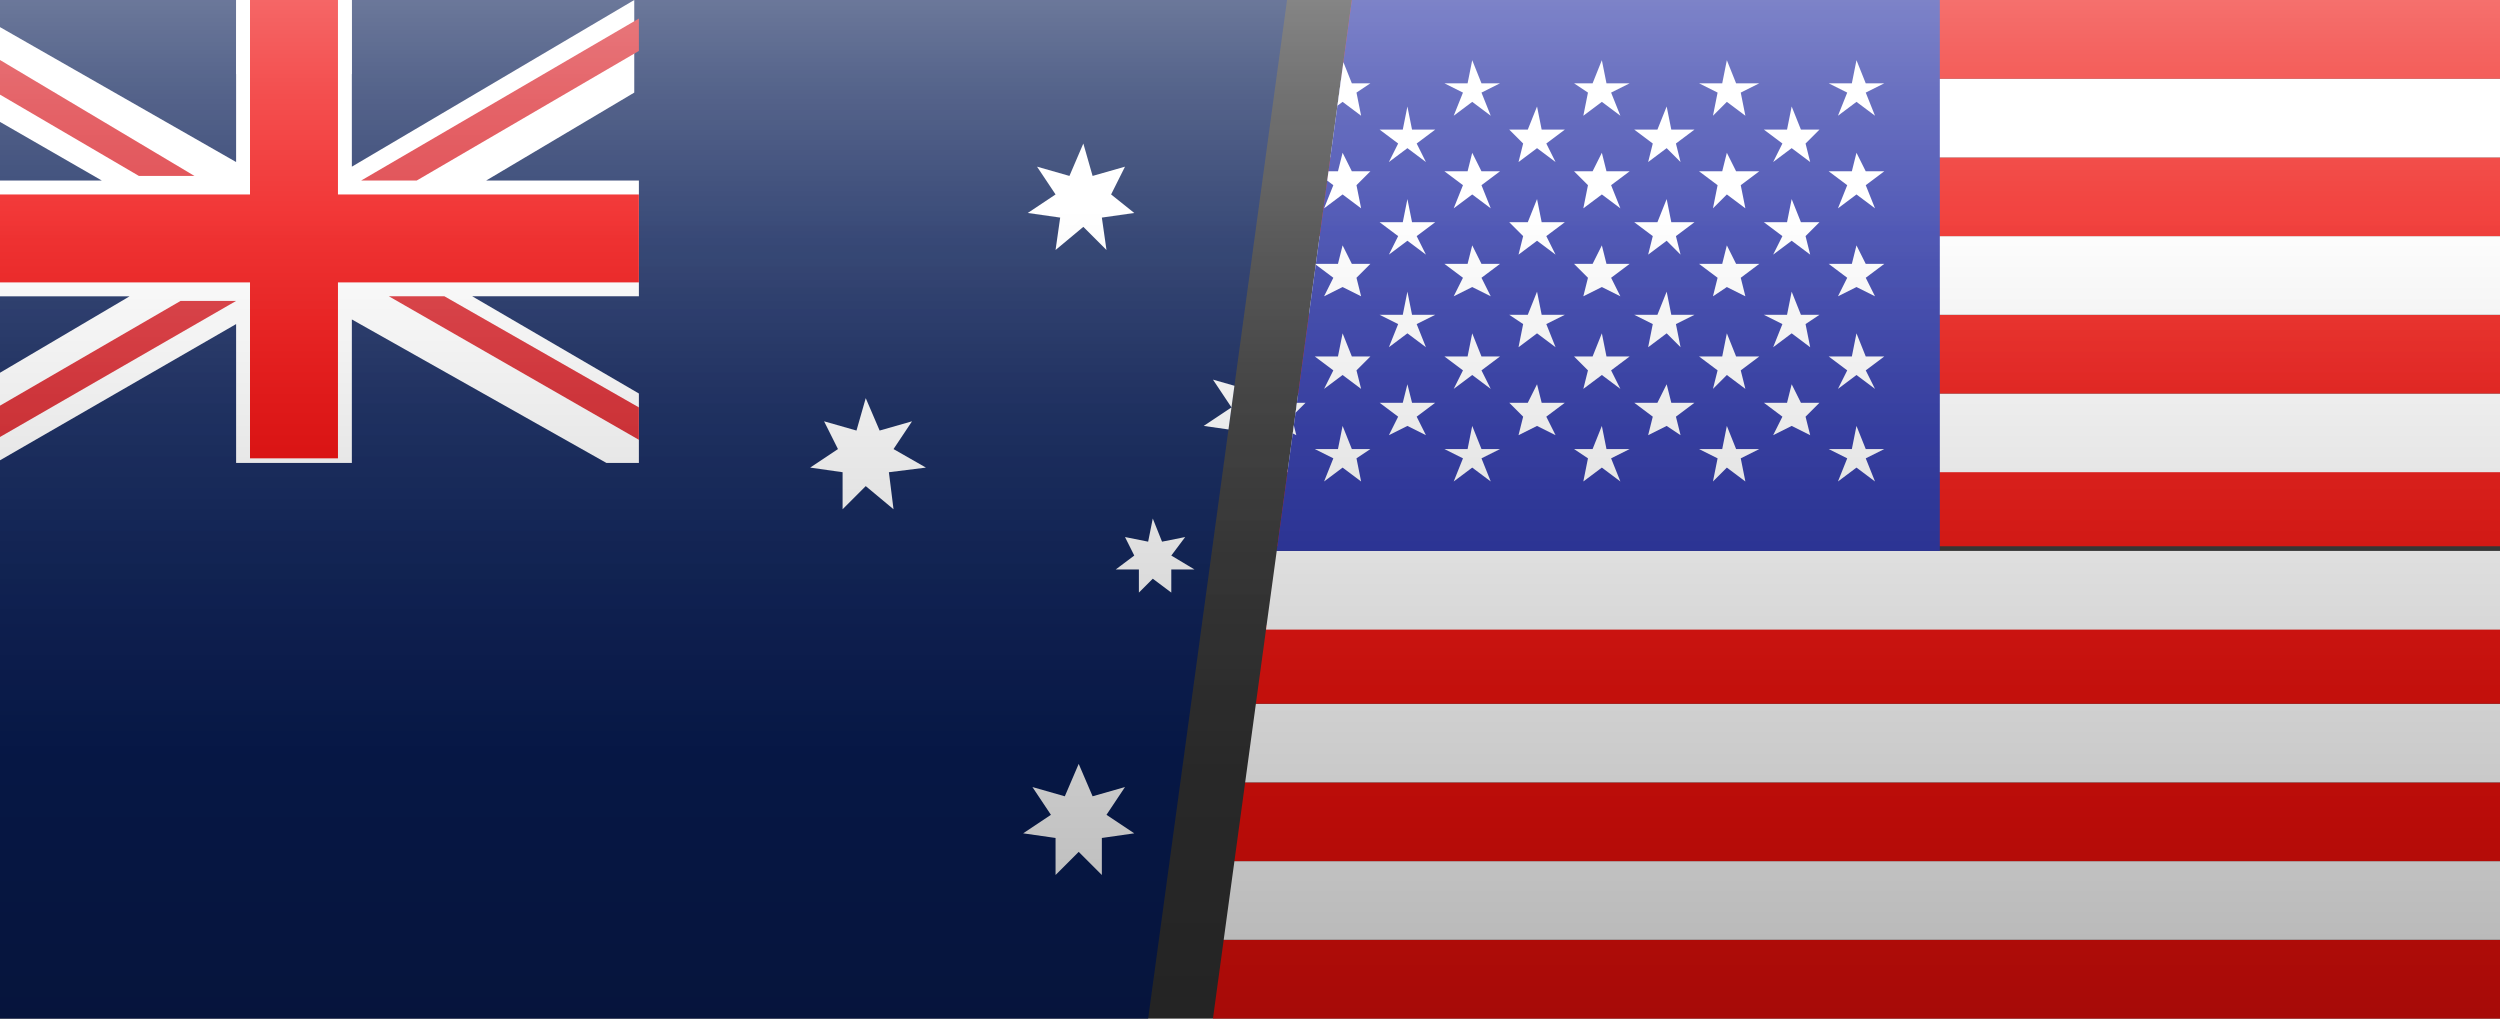 <?xml version="1.0" encoding="utf-8"?>
<!-- Generator: Adobe Illustrator 27.4.0, SVG Export Plug-In . SVG Version: 6.00 Build 0)  -->
<svg version="1.1" id="Layer_2_00000067198534316799562950000012270658094645927593_"
	 xmlns="http://www.w3.org/2000/svg" xmlns:xlink="http://www.w3.org/1999/xlink" x="0px" y="0px" viewBox="0 0 54 22"
	 style="enable-background:new 0 0 54 22;" xml:space="preserve">
<rect x="0" y="0" width="54" height="22" fill="#333333" stroke="none"/>
<style type="text/css">
	.st0{clip-path:url(#SVGID_00000026125493501756337080000000449768216242295985_);}
	.st1{fill:#081D56;}
	.st2{fill:#FFFFFF;}
	.st3{fill:url(#SVGID_00000012468986564216584050000002108660500871244697_);}
	.st4{fill:url(#SVGID_00000083052783431580231720000006202647819969741740_);}
	.st5{fill:#D92128;}
	.st6{fill:#EE0000;}
	.st7{clip-path:url(#SVGID_00000103248165351812797050000016130075682989786803_);}
	.st8{clip-path:url(#SVGID_00000037668875728036598440000014283460807124603031_);}
	.st9{fill:#EE100B;}
	.st10{fill:#2630A4;}
	.st11{fill:url(#SVGID_00000181078442650856786090000012902421421354984095_);}
	.st12{fill:url(#SVGID_00000124845880003192179570000013117214394225838493_);}
</style>
<g id="Layer_1-2-2">
	<g>
		<g>
			<defs>
				<polygon id="SVGID_1_" points="24.8,22 0,22 0,0 27.8,0 				"/>
			</defs>
			<clipPath id="SVGID_00000029008057749466040550000011839981860371898242_">
				<use xlink:href="#SVGID_1_"  style="overflow:visible;"/>
			</clipPath>
			<g style="clip-path:url(#SVGID_00000029008057749466040550000011839981860371898242_);">
				<g>
					<path class="st1" d="M0.4-0.1h28.7c0.8,0,1.5,0.7,1.5,1.5v19.2c0,0.8-0.7,1.5-1.5,1.5H0.4c-0.8,0-1.5-0.7-1.5-1.5V1.4
						C-1.1,0.6-0.4-0.1,0.4-0.1z"/>
					<polygon class="st2" points="27.2,7.7 27.5,8.4 28.2,8.2 27.8,8.8 28.4,9.2 27.7,9.3 27.7,10.1 27.2,9.6 26.6,10.1 26.7,9.3 
						26,9.2 26.6,8.8 26.2,8.2 26.9,8.4 					"/>
					<polygon class="st2" points="23.4,3.1 23.6,3.8 24.3,3.6 24,4.2 24.5,4.6 23.8,4.7 23.9,5.4 23.4,4.9 22.8,5.4 22.9,4.7 
						22.2,4.6 22.8,4.2 22.4,3.6 23.1,3.8 					"/>
					<polygon class="st2" points="24.9,11.2 25.1,11.7 25.6,11.6 25.3,12 25.8,12.3 25.3,12.3 25.3,12.8 24.9,12.5 24.6,12.8 
						24.6,12.3 24.1,12.3 24.5,12 24.3,11.6 24.8,11.7 					"/>
					<polygon class="st2" points="23.3,16.5 23.6,17.2 24.3,17 23.9,17.6 24.5,18 23.8,18.1 23.8,18.9 23.3,18.4 22.8,18.9 
						22.8,18.1 22.1,18 22.7,17.6 22.3,17 23,17.2 					"/>
					<polygon class="st2" points="18.7,8.6 19,9.3 19.7,9.1 19.3,9.7 20,10.1 19.2,10.2 19.3,11 18.7,10.5 18.2,11 18.2,10.2 
						17.5,10.1 18.1,9.7 17.8,9.1 18.5,9.3 					"/>
					
						<linearGradient id="SVGID_00000023272448484120638600000015380598410453623477_" gradientUnits="userSpaceOnUse" x1="5.255" y1="24.05" x2="5.255" y2="22.37" gradientTransform="matrix(1 0 0 -1 0 24)">
						<stop  offset="0" style="stop-color:#BABCBE"/>
						<stop  offset="2.000000e-02" style="stop-color:#BBBDBF"/>
						<stop  offset="0.37" style="stop-color:#D2D3D5"/>
						<stop  offset="0.71" style="stop-color:#E0E1E2"/>
						<stop  offset="1" style="stop-color:#E5E6E7"/>
					</linearGradient>
					
						<rect x="5.1" y="-0.1" style="fill:url(#SVGID_00000023272448484120638600000015380598410453623477_);" width="0.3" height="1.7"/>
					
						<linearGradient id="SVGID_00000080913469986542593540000010917010733168431514_" gradientUnits="userSpaceOnUse" x1="7.425" y1="24.05" x2="7.425" y2="22.37" gradientTransform="matrix(1 0 0 -1 0 24)">
						<stop  offset="0" style="stop-color:#BABCBE"/>
						<stop  offset="2.000000e-02" style="stop-color:#BBBDBF"/>
						<stop  offset="0.37" style="stop-color:#D2D3D5"/>
						<stop  offset="0.71" style="stop-color:#E0E1E2"/>
						<stop  offset="1" style="stop-color:#E5E6E7"/>
					</linearGradient>
					
						<rect x="7.3" y="-0.1" style="fill:url(#SVGID_00000080913469986542593540000010917010733168431514_);" width="0.3" height="1.7"/>
					<path class="st2" d="M7.6,3.6v-3.6H5.1v3.5l-5.6-3.2c-0.4,0.3-0.6,0.7-0.6,1.2V2l3.3,1.9h-3.3v2.5h3.9l-3.9,2.3v1.3h1l5.2-3v3
						h2.5V6.9l5.5,3.1h0.7V8.5l-3.6-2.1h3.6V3.9h-3.3L13.7,2V0.6c0-0.2,0-0.5,0-0.6L7.6,3.6L7.6,3.6z"/>
					<path class="st5" d="M-1.1,1.4l4.1,2.4h1.2l-5.2-3.1C-1,0.9-1.1,1.1-1.1,1.4C-1.1,1.3-1.1,1.4-1.1,1.4z"/>
					<polygon class="st5" points="5.1,6.5 3.9,6.5 -1.1,9.4 -1.1,9.9 -0.8,9.9 					"/>
					<polygon class="st5" points="9.6,6.4 8.6,6.4 8.4,6.4 13.8,9.5 13.8,8.8 					"/>
					<path class="st5" d="M13.8,1.1V0.6c0-0.1,0-0.2,0-0.2l-6,3.5H9L13.8,1.1L13.8,1.1z"/>
					<polygon class="st6" points="13.8,4.2 7.3,4.2 7.3,-0.1 5.4,-0.1 5.4,4.2 -1.1,4.2 -1.1,6.1 5.4,6.1 5.4,9.9 7.3,9.9 7.3,6.1 
						13.8,6.1 					"/>
				</g>
			</g>
		</g>
		<g>
			<defs>
				<polygon id="SVGID_00000168108147365220603310000009115758094222022812_" points="54,22 26.2,22 29.2,0 54,0 				"/>
			</defs>
			<clipPath id="SVGID_00000138569683204805219900000003336583417960922807_">
				<use xlink:href="#SVGID_00000168108147365220603310000009115758094222022812_"  style="overflow:visible;"/>
			</clipPath>
			<g style="clip-path:url(#SVGID_00000138569683204805219900000003336583417960922807_);">
				<g id="USA">
					<g>
						<defs>
							<rect id="SVGID_00000164478235122319480870000006224076019817200545_" x="24.7" width="37.7" height="22"/>
						</defs>
						<clipPath id="SVGID_00000083078291819574325140000002085597365509366965_">
							<use xlink:href="#SVGID_00000164478235122319480870000006224076019817200545_"  style="overflow:visible;"/>
						</clipPath>
						<g style="clip-path:url(#SVGID_00000083078291819574325140000002085597365509366965_);">
							<g>
								<rect x="24.7" y="20.3" class="st9" width="37.7" height="1.7"/>
								<rect x="24.7" y="18.6" class="st2" width="37.7" height="1.7"/>
								<rect x="24.7" y="16.9" class="st9" width="37.7" height="1.7"/>
								<rect x="24.7" y="15.2" class="st2" width="37.7" height="1.7"/>
								<rect x="24.7" y="13.5" class="st9" width="37.7" height="1.7"/>
								<rect x="24.7" y="11.9" class="st2" width="37.7" height="1.7"/>
								<rect x="24.7" y="10.1" class="st9" width="37.7" height="1.7"/>
								<rect x="24.7" y="8.5" class="st2" width="37.7" height="1.7"/>
								<rect x="24.7" y="6.8" class="st9" width="37.7" height="1.7"/>
								<rect x="24.7" y="5.1" class="st2" width="37.7" height="1.7"/>
								<rect x="24.7" y="3.4" class="st9" width="37.7" height="1.7"/>
								<rect x="24.7" y="1.7" class="st2" width="37.7" height="1.7"/>
								<rect x="24.7" class="st9" width="37.7" height="1.7"/>
								<rect x="24.7" class="st10" width="17.2" height="11.9"/>
								<polygon class="st2" points="26.3,1.3 26.4,1.8 26.9,1.8 26.5,2 26.6,2.5 26.3,2.2 25.9,2.5 26,2 25.6,1.8 26.1,1.8 
																	"/>
								<polygon class="st2" points="26.3,3.3 26.4,3.7 26.9,3.7 26.5,4 26.6,4.5 26.3,4.2 25.9,4.5 26,4 25.6,3.7 26.1,3.7 
																	"/>
								<polygon class="st2" points="26.3,5.3 26.4,5.7 26.9,5.7 26.5,6 26.6,6.4 26.3,6.2 25.9,6.4 26,6 25.6,5.7 26.1,5.7 
																	"/>
								<polygon class="st2" points="26.3,7.2 26.4,7.7 26.9,7.7 26.5,8 26.6,8.4 26.3,8.1 25.9,8.4 26,8 25.6,7.7 26.1,7.7 
																	"/>
								<polygon class="st2" points="26.3,9.2 26.4,9.7 26.9,9.7 26.5,9.9 26.6,10.4 26.3,10.1 25.9,10.4 26,9.9 25.6,9.7 26.1,9.7 
																	"/>
								<polygon class="st2" points="27.6,2.3 27.8,2.8 28.2,2.8 27.9,3.1 28,3.5 27.6,3.2 27.3,3.5 27.4,3.1 27,2.8 27.5,2.8 
																	"/>
								<polygon class="st2" points="27.6,4.3 27.8,4.8 28.2,4.8 27.9,5.1 28,5.5 27.6,5.2 27.3,5.5 27.4,5.1 27,4.8 27.5,4.8 
																	"/>
								<polygon class="st2" points="27.6,6.3 27.8,6.8 28.2,6.8 27.9,7 28,7.5 27.6,7.2 27.3,7.5 27.4,7 27,6.8 27.5,6.8 								
									"/>
								<polygon class="st2" points="27.6,8.3 27.8,8.7 28.2,8.7 27.9,9 28,9.4 27.6,9.2 27.3,9.4 27.4,9 27,8.7 27.5,8.7 								
									"/>
								<polygon class="st2" points="29,1.3 29.2,1.8 29.6,1.8 29.3,2 29.4,2.5 29,2.2 28.6,2.5 28.8,2 28.4,1.8 28.9,1.8 								
									"/>
								<polygon class="st2" points="29,3.3 29.2,3.7 29.6,3.7 29.3,4 29.4,4.5 29,4.2 28.6,4.5 28.8,4 28.4,3.7 28.9,3.7 								
									"/>
								<polygon class="st2" points="29,5.3 29.2,5.7 29.6,5.7 29.3,6 29.4,6.4 29,6.2 28.6,6.4 28.8,6 28.4,5.7 28.9,5.7 								
									"/>
								<polygon class="st2" points="29,7.2 29.2,7.7 29.6,7.7 29.3,8 29.4,8.4 29,8.1 28.6,8.4 28.8,8 28.4,7.7 28.9,7.7 								
									"/>
								<polygon class="st2" points="29,9.2 29.2,9.7 29.6,9.7 29.3,9.9 29.4,10.4 29,10.1 28.6,10.4 28.8,9.9 28.4,9.7 28.9,9.7 
																	"/>
								<polygon class="st2" points="30.4,2.3 30.5,2.8 31,2.8 30.6,3.1 30.8,3.5 30.4,3.2 30,3.5 30.2,3.1 29.8,2.8 30.3,2.8 
																	"/>
								<polygon class="st2" points="30.4,4.3 30.5,4.8 31,4.8 30.6,5.1 30.8,5.5 30.4,5.2 30,5.5 30.2,5.1 29.8,4.8 30.3,4.8 
																	"/>
								<polygon class="st2" points="30.4,6.3 30.5,6.8 31,6.8 30.6,7 30.8,7.5 30.4,7.2 30,7.5 30.2,7 29.8,6.8 30.3,6.8 								
									"/>
								<polygon class="st2" points="30.4,8.3 30.5,8.7 31,8.7 30.6,9 30.8,9.4 30.4,9.2 30,9.4 30.2,9 29.8,8.7 30.3,8.7 								
									"/>
								<polygon class="st2" points="31.8,1.3 32,1.8 32.4,1.8 32,2 32.2,2.5 31.8,2.2 31.4,2.5 31.6,2 31.2,1.8 31.7,1.8 								
									"/>
								<polygon class="st2" points="31.8,3.3 32,3.7 32.4,3.7 32,4 32.2,4.5 31.8,4.2 31.4,4.5 31.6,4 31.2,3.7 31.7,3.7 								
									"/>
								<polygon class="st2" points="31.8,5.3 32,5.7 32.4,5.7 32,6 32.2,6.4 31.8,6.2 31.4,6.4 31.6,6 31.2,5.7 31.7,5.7 								
									"/>
								<polygon class="st2" points="31.8,7.2 32,7.7 32.4,7.7 32,8 32.2,8.4 31.8,8.1 31.4,8.4 31.6,8 31.2,7.7 31.7,7.7 								
									"/>
								<polygon class="st2" points="31.8,9.2 32,9.7 32.4,9.7 32,9.9 32.2,10.4 31.8,10.1 31.4,10.4 31.6,9.9 31.2,9.7 31.7,9.7 
																	"/>
								<polygon class="st2" points="33.2,2.3 33.3,2.8 33.8,2.8 33.4,3.1 33.6,3.5 33.2,3.2 32.8,3.5 32.9,3.1 32.6,2.8 33,2.8 
																	"/>
								<polygon class="st2" points="33.2,4.3 33.3,4.8 33.8,4.8 33.4,5.1 33.6,5.5 33.2,5.2 32.8,5.5 32.9,5.1 32.6,4.8 33,4.8 
																	"/>
								<polygon class="st2" points="33.2,6.3 33.3,6.8 33.8,6.8 33.4,7 33.6,7.5 33.2,7.2 32.8,7.5 32.9,7 32.6,6.8 33,6.8 
																	"/>
								<polygon class="st2" points="33.2,8.3 33.3,8.7 33.8,8.7 33.4,9 33.6,9.4 33.2,9.2 32.8,9.4 32.9,9 32.6,8.7 33,8.7 
																	"/>
								<polygon class="st2" points="34.6,1.3 34.7,1.8 35.2,1.8 34.8,2 35,2.5 34.6,2.2 34.2,2.5 34.3,2 34,1.8 34.4,1.8 								
									"/>
								<polygon class="st2" points="34.6,3.3 34.7,3.7 35.2,3.7 34.8,4 35,4.5 34.6,4.2 34.2,4.5 34.3,4 34,3.7 34.4,3.7 								
									"/>
								<polygon class="st2" points="34.6,5.3 34.7,5.7 35.2,5.7 34.8,6 35,6.4 34.6,6.2 34.2,6.4 34.3,6 34,5.7 34.4,5.7 								
									"/>
								<polygon class="st2" points="34.6,7.2 34.7,7.7 35.2,7.7 34.8,8 35,8.4 34.6,8.1 34.2,8.4 34.3,8 34,7.7 34.4,7.7 								
									"/>
								<polygon class="st2" points="34.6,9.2 34.7,9.7 35.2,9.7 34.8,9.9 35,10.4 34.6,10.1 34.2,10.4 34.3,9.9 34,9.7 34.4,9.7 
																	"/>
								<polygon class="st2" points="36,2.3 36.1,2.8 36.6,2.8 36.2,3.1 36.3,3.5 36,3.2 35.6,3.5 35.7,3.1 35.3,2.8 35.8,2.8 
																	"/>
								<polygon class="st2" points="36,4.3 36.1,4.8 36.6,4.8 36.2,5.1 36.3,5.5 36,5.2 35.6,5.5 35.7,5.1 35.3,4.8 35.8,4.8 
																	"/>
								<polygon class="st2" points="36,6.3 36.1,6.8 36.6,6.8 36.2,7 36.3,7.5 36,7.2 35.6,7.5 35.7,7 35.3,6.8 35.8,6.8 								
									"/>
								<polygon class="st2" points="36,8.3 36.1,8.7 36.6,8.7 36.2,9 36.3,9.4 36,9.2 35.6,9.4 35.7,9 35.3,8.7 35.8,8.7 								
									"/>
								<polygon class="st2" points="37.3,1.3 37.5,1.8 38,1.8 37.6,2 37.7,2.5 37.3,2.2 37,2.5 37.1,2 36.7,1.8 37.2,1.8 								
									"/>
								<polygon class="st2" points="37.3,3.3 37.5,3.7 38,3.7 37.6,4 37.7,4.5 37.3,4.2 37,4.5 37.1,4 36.7,3.7 37.2,3.7 								
									"/>
								<polygon class="st2" points="37.3,5.3 37.5,5.7 38,5.7 37.6,6 37.7,6.4 37.3,6.2 37,6.4 37.1,6 36.7,5.7 37.2,5.7 								
									"/>
								<polygon class="st2" points="37.3,7.2 37.5,7.7 38,7.7 37.6,8 37.7,8.4 37.3,8.1 37,8.4 37.1,8 36.7,7.7 37.2,7.7 								
									"/>
								<polygon class="st2" points="37.3,9.2 37.5,9.7 38,9.7 37.6,9.9 37.7,10.4 37.3,10.1 37,10.4 37.1,9.9 36.7,9.7 37.2,9.7 
																	"/>
								<polygon class="st2" points="38.7,2.3 38.9,2.8 39.3,2.8 39,3.1 39.1,3.5 38.7,3.2 38.3,3.5 38.5,3.1 38.1,2.8 38.6,2.8 
																	"/>
								<polygon class="st2" points="38.7,4.3 38.9,4.8 39.3,4.8 39,5.1 39.1,5.5 38.7,5.2 38.3,5.5 38.5,5.1 38.1,4.8 38.6,4.8 
																	"/>
								<polygon class="st2" points="38.7,6.3 38.9,6.8 39.3,6.8 39,7 39.1,7.5 38.7,7.2 38.3,7.5 38.5,7 38.1,6.8 38.6,6.8 
																	"/>
								<polygon class="st2" points="38.7,8.3 38.9,8.7 39.3,8.7 39,9 39.1,9.4 38.7,9.2 38.3,9.4 38.5,9 38.1,8.7 38.6,8.7 
																	"/>
								<polygon class="st2" points="40.1,1.3 40.3,1.8 40.7,1.8 40.3,2 40.5,2.5 40.1,2.2 39.7,2.5 39.9,2 39.5,1.8 40,1.8 
																	"/>
								<polygon class="st2" points="40.1,3.3 40.3,3.7 40.7,3.7 40.3,4 40.5,4.5 40.1,4.2 39.7,4.5 39.9,4 39.5,3.7 40,3.7 
																	"/>
								<polygon class="st2" points="40.1,5.3 40.3,5.7 40.7,5.7 40.3,6 40.5,6.4 40.1,6.2 39.7,6.4 39.9,6 39.5,5.7 40,5.7 
																	"/>
								<polygon class="st2" points="40.1,7.2 40.3,7.7 40.7,7.7 40.3,8 40.5,8.4 40.1,8.1 39.7,8.4 39.9,8 39.5,7.7 40,7.7 
																	"/>
								<polygon class="st2" points="40.1,9.2 40.3,9.7 40.7,9.7 40.3,9.9 40.5,10.4 40.1,10.1 39.7,10.4 39.9,9.9 39.5,9.7 40,9.7 
																	"/>
							</g>
						</g>
					</g>
				</g>
			</g>
		</g>
		<g>
			
				<linearGradient id="SVGID_00000168098206972262875640000002553493376388685493_" gradientUnits="userSpaceOnUse" x1="27" y1="1078" x2="27" y2="1056" gradientTransform="matrix(1 0 0 1 0 -1056)">
				<stop  offset="0" style="stop-color:#FFFFFF;stop-opacity:0"/>
				<stop  offset="0.26" style="stop-color:#FFFFFF;stop-opacity:0"/>
				<stop  offset="0.45" style="stop-color:#FFFFFF;stop-opacity:5.000000e-02"/>
				<stop  offset="0.61" style="stop-color:#FFFFFF;stop-opacity:0.11"/>
				<stop  offset="0.77" style="stop-color:#FFFFFF;stop-opacity:0.2"/>
				<stop  offset="0.91" style="stop-color:#FFFFFF;stop-opacity:0.31"/>
				<stop  offset="1" style="stop-color:#FFFFFF;stop-opacity:0.4"/>
			</linearGradient>
			<rect style="fill:url(#SVGID_00000168098206972262875640000002553493376388685493_);" width="54" height="22"/>
			
				<linearGradient id="SVGID_00000126323169696343324890000003827241070576122255_" gradientUnits="userSpaceOnUse" x1="-4933.44" y1="-706.41" x2="-4933.44" y2="-723.9" gradientTransform="matrix(-1 0 0 -1 -4906.44 -701.9)">
				<stop  offset="0" style="stop-color:#000000;stop-opacity:0"/>
				<stop  offset="1" style="stop-color:#000000;stop-opacity:0.3"/>
			</linearGradient>
			<rect y="4.5" style="fill:url(#SVGID_00000126323169696343324890000003827241070576122255_);" width="54" height="17.5"/>
		</g>
	</g>
</g>
</svg>
